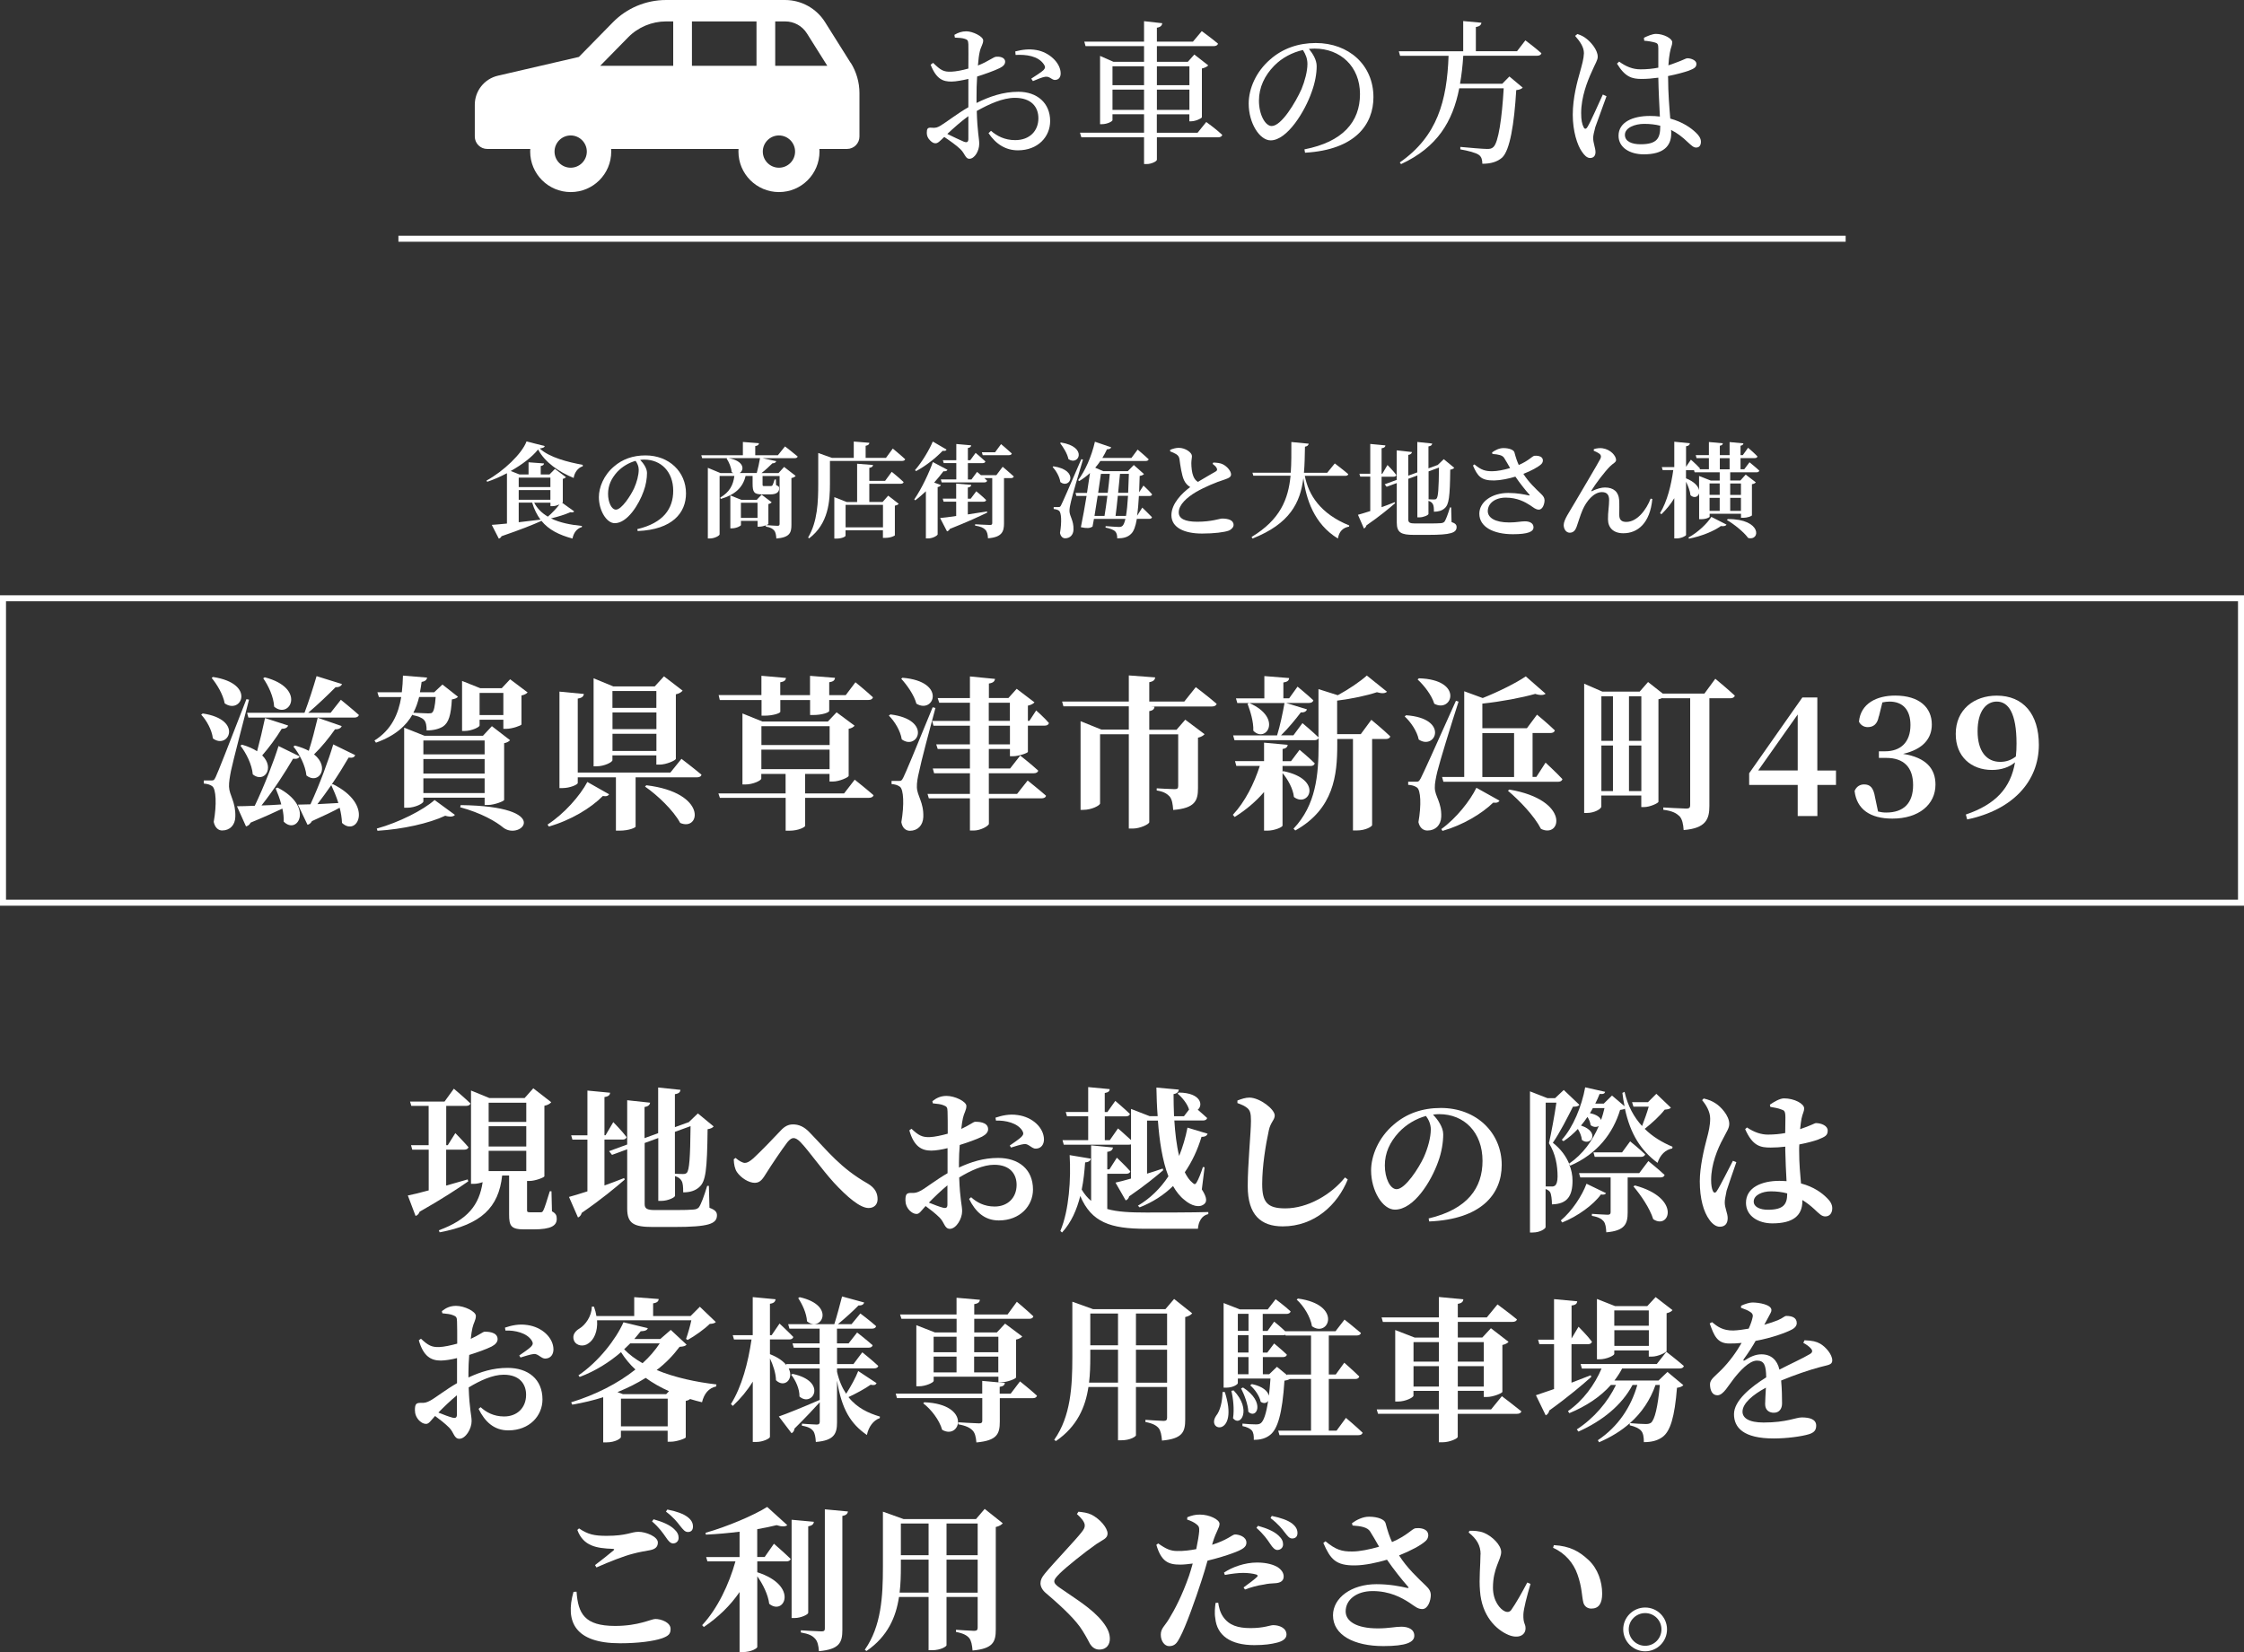 <?xml version="1.0" encoding="UTF-8"?><svg id="_レイヤー_2" xmlns="http://www.w3.org/2000/svg" viewBox="0 0 373.99 275.42"><rect x="0" y="0" width="373.99" height="275.42" fill="#333333" stroke="none"/><defs><style>.cls-1{fill:#fff;}.cls-2{fill:none;stroke:#fff;stroke-miterlimit:10;stroke-width:1px;}</style></defs><g id="design"><path class="cls-1" d="M78.06,196.93c-1.7,1.19-4.36,2.94-8.13,5.08-.08.31-.36.62-.67.7l-1.29-3.41c.72-.13,1.96-.44,3.48-.85v-6.79h-2.74l-.21-.75h2.94v-6.55h-2.89l-.21-.72h5.75l1.55-2.14s1.75,1.47,2.76,2.45c-.05.28-.34.41-.7.41h-3.33v6.55h.26l1.26-2.01s1.39,1.42,2.19,2.35c-.08.28-.34.41-.7.41h-3.02v5.99c1.16-.34,2.37-.67,3.59-1.03l.08.31ZM91.99,201.94c.67.36.8.7.8,1.26,0,1.14-.95,1.75-3.87,1.75h-1.57c-2.19,0-2.5-.59-2.5-2.48v-6.5h-1.16c-.57,5.32-3.48,8.18-10.42,9.47l-.13-.34c4.85-1.78,6.73-4.23,7.3-8.02-.44.15-.95.28-1.5.28h-.44v-15.56l3.07,1.26h5.86l1.45-1.63,2.99,2.32c-.18.23-.57.49-1.14.59v11.77c-.05.18-1.5.77-2.53.77h-.36v4.83c0,.31.05.39.49.39h1.78c.21,0,.31-.05.44-.31.23-.41.62-1.73,1.08-3.2h.28l.08,3.33ZM81.44,183.83v3.2h6.27v-3.2h-6.27ZM87.71,191.13v-3.38h-6.27v3.38h6.27ZM81.44,191.85v3.38h6.27v-3.38h-6.27Z"/><path class="cls-1" d="M100.74,197.63c1.08-.39,2.19-.8,3.28-1.24l.1.26c-1.55,1.34-3.87,3.28-7.17,5.55-.08.34-.31.65-.62.77l-1.5-3.43c.7-.18,1.78-.52,3.07-.93v-8.62h-2.5l-.21-.72h2.71v-7.46l3.79.36c-.05.36-.23.62-.95.72v6.37h.18l1.29-2.19s1.5,1.52,2.22,2.5c-.08.28-.34.41-.65.41h-3.04v7.64ZM118.23,201.35c.95.34,1.26.7,1.26,1.24,0,1.44-1.37,1.96-7.12,1.96h-3.56c-3.15,0-4.28-.54-4.28-3.07v-9.88l-2.53.93-.49-.62,3.02-1.11v-7.38l3.82.41c-.05.34-.28.62-.93.72v5.19l2.27-.83v-7.61l3.72.39c-.05.36-.23.62-.93.72v5.5l2.12-.77.26-.08h-.05l1.5-1.44,2.63,2.17c-.18.21-.49.39-1.01.46-.08,6.84-.31,8.72-1.39,9.65-.67.62-1.57.88-2.68.88,0-.88-.03-1.55-.28-1.94-.21-.36-.52-.59-1.08-.77v3.28c0,.28-1.21.85-2.27.85h-.52v-10.48l-2.27.83v10.17c0,.77.39,1.01,1.73,1.01h3.48c1.29,0,2.35-.03,2.89-.08.44-.03.72-.13.95-.39.34-.49.83-1.78,1.37-3.56h.28l.1,3.66ZM112.48,188.7v6.97c.39.03,1.01.05,1.34.05s.49-.05.65-.21c.41-.44.57-2.43.62-7.77l-2.61.95Z"/><path class="cls-1" d="M122.28,193.27l.31-.23c.59.52,1.21.83,1.55.83.39,0,.8-.23,1.42-.77,1.29-1.19,3.74-3.74,4.57-4.64.62-.67,1.24-1.01,2.04-1.01.93,0,1.86.36,2.79,1.37,2.99,3.07,5.08,5.88,9.65,8.49,1.29.75,1.65,1.68,1.65,2.61,0,.88-.57,1.47-1.5,1.47-1.42,0-3.59-1.86-5.78-4.23-2.17-2.4-4.1-5.21-5.57-6.76-.49-.49-.85-.67-1.16-.67s-.62.21-1.03.7c-.85,1.11-2.68,3.82-3.48,5.11-.57.9-.98,1.65-1.94,1.65-1.03,0-2.32-.83-2.99-1.81-.34-.52-.49-1.24-.52-2.09Z"/><path class="cls-1" d="M159.82,194.64c2.01-.93,4.08-1.6,6.53-1.6,3.41,0,5.81,1.88,5.81,5.26,0,2.71-2.14,5.16-5.7,5.16-2.37,0-3.9-1.44-4.95-3.59l.34-.28c.9.83,2.17,1.55,3.92,1.55,2.19,0,3.66-1.47,3.66-3.61,0-1.75-1.03-3.35-3.74-3.35-1.83,0-3.95.98-5.83,2.12.13,3.77.49,4.62.49,5.62,0,1.29-1.01,2.94-2.04,2.94-.9,0-.9-1.06-1.7-1.86-.67-.67-1.57-1.37-2.35-1.94-.72.77-1.01,1.32-1.5,1.32-.44,0-.8-.23-1.16-.57-.49-.52-.7-1.11-.7-1.73,0-1.01.21-1.21.98-1.21.62.05,1.03-.08,1.55-.36.77-.39,2.66-1.88,4.49-2.92v-4.18c-.9.23-1.99.41-2.71.41-1.6,0-2.89-.67-3.66-3.38l.36-.26c1.21,1.14,1.81,1.42,3.02,1.39.83-.03,1.96-.28,3.02-.57,0-1.57,0-3.02-.03-3.66,0-.77-.18-.88-.62-1.06-.46-.21-1.06-.26-1.83-.34l-.08-.36c.72-.57,1.42-.88,2.37-.88,1.37,0,3.3.93,3.3,1.68,0,.7-.39,1.16-.57,1.99-.1.44-.21,1.08-.28,1.83,1.37-.62,1.99-1.16,2.3-1.19.36,0,2.12-.03,2.17,1.19.03.52-.36.95-1.01,1.29-.88.44-2.4.98-3.72,1.39-.08,1.01-.13,2.04-.13,2.94v.8ZM157.91,197.6c-1.08.88-2.24,2.01-3.1,2.89.88.36,1.78.7,2.37.85.54.13.72-.05.72-.52v-3.23ZM165.91,186.33c1.06-.36,2.32-.65,3.69-.44,2.53.34,4.36,2.14,4.39,4.05,0,.8-.41,1.52-1.34,1.55-.65.05-1.21-.83-1.91-.77-.57.05-1.65.41-2.24.59l-.21-.34c.49-.34,1.63-1.11,1.94-1.44.34-.36.41-.59.15-1.03-.8-1.29-2.81-1.75-4.39-1.68l-.08-.49Z"/><path class="cls-1" d="M184.53,201.55c1.7.49,3.82.59,6.5.59,2.3,0,7.87,0,10.35-.08v.34c-1.11.23-1.65,1.29-1.73,2.45h-8.72c-5.83,0-9.03-1.06-10.89-5.47-.57,2.27-1.5,4.44-3.04,6.09l-.28-.26c1.47-3.46,1.78-8.72,1.55-12.64l3.53.59c-.08.36-.36.59-.95.62-.1,1.44-.26,3.02-.57,4.54.46.77.98,1.39,1.57,1.88v-9.26l3.64.36c-.05.36-.28.65-.95.72v2.92h.36l1.24-1.94s1.45,1.37,2.24,2.27c-.05.28-.34.41-.67.41h-3.17v5.86ZM181.36,190.07v-3.97h-3.53l-.21-.72h3.74v-4.15l3.59.34c-.03.34-.21.54-.83.65v3.17h.44l1.32-1.86s1.52,1.29,2.43,2.17c-.05.28-.31.41-.67.41h-3.51v3.97h.83l1.37-1.96s1.24,1.06,2.17,1.94v-5.19l3.12,1.21h1.32c-.13-1.6-.18-3.23-.21-4.77l3.74.34c-.03.34-.26.65-.88.75,0,1.16.03,2.4.08,3.69h1.65l.85-1.11c-.26-.95-1.16-2.04-1.91-2.66l.21-.18c3.79.05,4.05,2.17,3.15,2.86.49.44,1.11.95,1.57,1.39-.08.28-.34.41-.7.41h-4.77c.13,2.04.36,4.1.8,5.91.59-1.47,1.06-3.04,1.39-4.72l3.35,1.01c-.1.31-.41.54-1.01.52-.67,2.22-1.6,4.18-2.79,5.91.36.72.77,1.34,1.29,1.75.31.31.46.28.65,0,.34-.54.8-1.73,1.08-2.63l.28.05-.46,3.69c.67,1.03.95,1.88.49,2.35-.83.85-2.3.34-3.35-.57-.77-.59-1.39-1.39-1.94-2.35-1.55,1.52-3.41,2.71-5.57,3.56l-.28-.28c2.01-1.19,3.74-2.86,5.08-4.9-1.01-2.61-1.5-5.91-1.75-9.29h-1.81v8.85c.85-.26,1.73-.54,2.61-.85l.08.28c-1.24,1.06-3.04,2.55-5.68,4.36-.05.31-.28.57-.57.67l-1.7-2.97c.62-.13,1.52-.36,2.58-.67v-5.7c-.1.03-.23.05-.36.05h-10.84l-.21-.75h4.28Z"/><path class="cls-1" d="M206.23,183.88v-.41c.67-.26,1.34-.49,2.01-.49,1.75.03,4.21,1.94,4.21,2.99,0,.72-.7,1.14-.98,2.45-.54,2.48-1.11,6.01-1.11,8.98s.8,4.05,3.84,4.05c3.77,0,7.69-2.32,9.96-5.16l.46.34c-1.7,4.21-5.52,7.82-10.84,7.82-3.61,0-5.83-1.88-5.83-6.71,0-3.69.54-8.93.54-10.86,0-1.26-.13-1.73-.59-2.14-.44-.36-.83-.54-1.68-.85Z"/><path class="cls-1" d="M238.1,203.13c6.53-1.55,8.98-5.13,8.98-9.6,0-4.75-3.04-7.79-7.22-7.79-.34,0-.7.03-1.03.08.77.8,1.7,2.06,1.7,3.28,0,1.32-.26,3.02-.85,4.59-1.16,3.28-4.05,7.97-7.2,7.97-2.06,0-3.97-3.17-3.97-6.53,0-2.4,1.19-5.47,3.79-7.66,2.09-1.81,4.7-2.76,7.84-2.76,5.93,0,10.14,4.13,10.14,9.5,0,4.88-3.41,9.06-12.08,9.42l-.1-.49ZM237.66,186.04c-1.68.46-3.3,1.42-4.54,2.74-1.5,1.65-2.32,3.41-2.32,5.52s.88,3.95,1.96,3.95c1.45,0,3.72-3.56,4.54-5.34.67-1.5,1.16-3.28,1.16-4.64,0-.85-.36-1.63-.8-2.22Z"/><path class="cls-1" d="M278.45,184.68c-.18.21-.46.26-1.01.31-.77,1.01-2.14,2.27-3.33,3.2,1.32,1.32,2.94,2.27,4.64,2.99l-.05.28c-1.14.21-2.01,1.06-2.45,2.4-2.76-2.06-4.52-4.75-5.44-9.03-.15.1-.39.15-.8.21-1.16,3.82-3.72,7.3-8.31,9.29l-.21-.31c.41.95.59,1.91.59,2.81,0,2.53-.85,3.9-3.43,3.95,0-.72-.1-1.7-.31-2.04-.13-.21-.39-.39-.75-.52v6.37c0,.21-.85.88-2.14.88h-.46v-23.53l2.92,1.14h1.26l1.45-1.37,2.61,2.48c-.18.23-.49.31-1.08.31-.8,1.6-2.22,4.39-3.35,6.01,1.32,1.03,2.19,2.24,2.71,3.48,2.3-1.57,3.9-3.82,4.95-6.27-.36.21-.88.23-1.37-.15-.03-.44-.26-.95-.52-1.37-.34.52-.7.98-1.08,1.44,3.3,1.08,1.6,3.56.15,2.4-.05-.62-.34-1.29-.67-1.83-.72.77-1.52,1.47-2.4,2.04l-.28-.23c1.88-2.06,3.33-5.6,3.9-8.75l3.33.75c-.08.28-.28.41-.93.36-.21.54-.44,1.06-.72,1.6h1.42l1.37-1.34,2.09,1.78c-.15-.7-.26-1.44-.36-2.22l.36-.18c.54,2.37,1.57,4.23,2.92,5.7.39-1.01.83-2.24,1.11-3.23h-2.55l-.23-.75h2.66l1.39-1.39,2.43,2.32ZM258.61,197.81c.21,0,.36-.03.52-.13.28-.21.46-.7.46-1.55,0-1.81-.34-3.79-1.44-5.55.39-1.68.95-4.72,1.24-6.76h-1.78v13.98h1.01ZM267.66,198.92c-.13.23-.39.28-.85.21-1.24,1.73-3.9,3.66-6.45,4.67l-.23-.34c1.88-1.57,3.56-4.15,4.28-6.12l3.25,1.57ZM271.27,196.31v5.83c0,1.88-.46,3.04-3.56,3.3-.05-.83-.13-1.47-.46-1.86-.31-.36-.83-.7-1.94-.88v-.34s2.14.15,2.63.15c.39,0,.49-.15.49-.44v-5.78h-5.06l-.21-.72h10.04l1.52-2.01s1.7,1.37,2.71,2.32c-.08.28-.34.41-.7.41h-5.47ZM265.47,184.73c-.15.28-.31.57-.49.85,1.16.23,1.7.7,1.86,1.14.23-.65.41-1.32.57-1.99h-1.94ZM271.69,190.28s1.57,1.26,2.5,2.17c-.08.28-.36.41-.72.41h-7.69l-.21-.75h4.77l1.34-1.83ZM272.49,197.63c7.77,2.09,5.75,7.46,3.04,5.62-.57-1.83-2.06-4-3.3-5.47l.26-.15Z"/><path class="cls-1" d="M289.39,193.73c-.49,1.42-1.34,3.84-1.63,4.77-.21,1.03-.31,1.57-.31,1.96,0,.93.49,1.81.49,2.61,0,.93-.46,1.44-1.32,1.44-.62,0-1.24-.46-1.73-1.16-.95-1.29-1.6-3.48-1.6-6.42,0-2.37.72-5.44,1.14-6.99.34-1.26.59-2.3.59-3.46s-.67-2.27-1.34-3.07l.26-.28c.85.21,1.39.41,2.04.85.77.49,2.22,1.99,2.22,3.38,0,.72-.41,1.24-1.01,2.43-.95,1.73-2.01,4.33-2.01,6.92,0,.8.1,1.44.28,1.81.16.39.44.41.67.03.62-.93,1.99-3.74,2.68-5.03l.57.23ZM295.01,184.14c.67-.46,1.63-1.03,2.32-1.03,1.73,0,3.35.9,3.35,1.65,0,.62-.26.83-.44,1.75-.08.41-.15,1.01-.23,1.73,1.78-.59,2.45-1.01,2.61-1.01.93,0,1.99.44,1.99,1.24,0,.85-.44,1.03-1.63,1.52-.57.21-1.73.54-3.1.8-.03.34-.03.7-.03,1.03,0,2.19.18,4,.31,5.47,2.14.57,3.48,1.57,4.33,2.43.57.54.88,1.11.88,1.7,0,.85-.46,1.37-1.16,1.37-.59,0-.98-.41-1.83-1.21-.67-.62-1.32-1.11-1.99-1.52v.15c0,2.45-1.55,3.74-5.01,3.74-2.32,0-4.39-1.21-4.39-3.43,0-2.55,2.61-3.66,5.57-3.66.41,0,.8.03,1.19.05-.08-1.52-.18-3.43-.21-5.13v-.62c-.83.1-1.65.15-2.43.15-1.68,0-2.99-.21-4.26-3.07l.31-.28c1.26.85,2.43,1.19,3.48,1.19s2.04-.1,2.89-.26l.03-2.58c0-1.11-.21-1.19-.65-1.34-.57-.23-1.24-.34-1.86-.44l-.08-.39ZM297.85,198.95c-.85-.23-1.75-.34-2.71-.34-1.44,0-2.86.62-2.86,1.7,0,.95,1.14,1.37,2.35,1.37,2.61,0,3.23-.9,3.23-2.68v-.05Z"/><path class="cls-1" d="M78.07,229.64c2.01-.93,4.08-1.6,6.53-1.6,3.41,0,5.81,1.88,5.81,5.26,0,2.71-2.14,5.16-5.7,5.16-2.37,0-3.9-1.44-4.95-3.59l.34-.28c.9.83,2.17,1.55,3.92,1.55,2.19,0,3.66-1.47,3.66-3.61,0-1.75-1.03-3.35-3.74-3.35-1.83,0-3.95.98-5.83,2.12.13,3.77.49,4.62.49,5.62,0,1.29-1.01,2.94-2.04,2.94-.9,0-.9-1.06-1.7-1.86-.67-.67-1.57-1.37-2.35-1.94-.72.77-1.01,1.32-1.5,1.32-.44,0-.8-.23-1.16-.57-.49-.52-.7-1.11-.7-1.73,0-1.01.21-1.21.98-1.21.62.05,1.03-.08,1.55-.36.77-.39,2.66-1.88,4.49-2.92v-4.18c-.9.23-1.99.41-2.71.41-1.6,0-2.89-.67-3.66-3.38l.36-.26c1.21,1.14,1.81,1.42,3.02,1.39.83-.03,1.96-.28,3.02-.57,0-1.57,0-3.02-.03-3.66,0-.77-.18-.88-.62-1.06-.46-.21-1.06-.26-1.83-.34l-.08-.36c.72-.57,1.42-.88,2.37-.88,1.37,0,3.3.93,3.3,1.68,0,.7-.39,1.16-.57,1.99-.1.44-.21,1.08-.28,1.83,1.37-.62,1.99-1.16,2.3-1.19.36,0,2.12-.03,2.17,1.19.03.52-.36.95-1.01,1.29-.88.44-2.4.98-3.72,1.39-.08,1.01-.13,2.04-.13,2.94v.8ZM76.16,232.6c-1.08.88-2.24,2.01-3.1,2.89.88.36,1.78.7,2.37.85.54.13.72-.05.72-.52v-3.23ZM84.16,221.33c1.06-.36,2.32-.65,3.69-.44,2.53.34,4.36,2.14,4.39,4.05,0,.8-.41,1.52-1.34,1.55-.65.05-1.21-.83-1.91-.77-.57.05-1.65.41-2.24.59l-.21-.34c.49-.34,1.63-1.11,1.94-1.44.34-.36.41-.59.15-1.03-.8-1.29-2.81-1.75-4.39-1.68l-.08-.49Z"/><path class="cls-1" d="M114.45,224.14c-.23.26-.49.34-1.19.39-1.06,1.42-2.32,2.74-3.82,3.87,3.04,1.26,6.58,2.01,9.96,2.4l-.05.34c-1.24.26-2.01,1.21-2.35,2.63-.67-.15-1.32-.34-1.99-.54-.15.13-.39.26-.72.31v6.09c-.03.18-1.52.72-2.5.72h-.52v-1.83h-7.79v1.06c0,.21-.9.88-2.43.88h-.52v-7.53c-1.63.52-3.35.93-5.16,1.24l-.18-.39c4.03-1.24,7.77-3.12,10.71-5.47-.93-.85-1.73-1.83-2.4-2.89-1.91,1.65-4.26,3.15-6.89,4.13l-.21-.26c3.41-2.32,6.27-6.06,7.51-8.85l4.05.98c-.08.31-.41.49-1.19.52-.34.41-.67.85-1.06,1.29h4.33l1.75-1.52,2.63,2.45ZM99.51,220.12c.13,1.88-.54,3.23-1.42,3.82-.8.62-2.04.46-2.43-.46-.34-.88.18-1.57.93-2.01.95-.57,2.04-2.04,2.04-3.64h.36c.21.57.34,1.08.41,1.57h6.3v-3.15l4.08.31c-.03.36-.23.62-.93.72v2.12h6.24l1.55-1.55,2.66,2.55c-.21.21-.49.28-1.01.31-.9.88-2.48,2.01-3.69,2.68l-.26-.18c.31-.85.67-2.12.88-3.1h-15.71ZM111.51,231.93c-1.42-.62-2.71-1.37-3.9-2.22-1.44.9-2.99,1.68-4.7,2.37l.9.34h7.22l.46-.49ZM111.28,237.79v-4.62h-7.79v4.62h7.79ZM105.03,223.96c-.34.34-.67.65-1.01.98.85.88,1.88,1.65,3.07,2.32,1.14-1.03,2.09-2.14,2.86-3.3h-4.93Z"/><path class="cls-1" d="M146.08,230.62c-.15.26-.39.36-.98.23-.95.67-2.37,1.44-3.69,2.06,1.42,1.81,3.33,2.68,5.24,3.25l-.03.26c-1.06.36-1.86,1.44-2.14,2.81-2.68-1.86-4.18-4.21-4.98-9.06v6.94c0,1.86-.44,3.04-3.53,3.28-.05-.8-.15-1.44-.44-1.83-.31-.39-.77-.7-1.88-.88v-.34s2.01.15,2.48.15c.39,0,.49-.18.49-.49v-3.23c-.93,1.03-2.3,2.5-4.21,4.39-.03.36-.23.65-.49.77l-2.12-2.79c1.21-.41,4.03-1.55,6.81-2.76v-5.24h-5.16c.9,1.81-.75,3.3-2.12,1.96-.03-1.19-.49-2.55-1.01-3.64v13.08c0,.28-1.19.85-2.27.85h-.59v-10.06c-.9,1.47-2.01,2.81-3.33,4.05l-.31-.31c1.83-2.94,2.86-6.89,3.43-10.76h-2.92l-.21-.72h3.33v-6.35l3.82.36c-.08.39-.26.65-.95.75v5.24h.28l1.32-1.94s1.44,1.34,2.3,2.24c-.08.28-.34.41-.67.41h-3.23v2.45c1.37.54,2.24,1.19,2.76,1.86l-.05-.21h5.57v-2.73h-4.31l-.21-.72h4.52v-2.45h-5.03l-.21-.75h7.69c.44-1.37.95-3.3,1.29-4.62l3.69,1.01c-.1.31-.36.52-.95.49-.85.88-2.24,2.14-3.43,3.12h2.27l1.47-1.78s1.63,1.21,2.63,2.12c-.08.28-.34.41-.7.41h-5.83v2.45h1.94l1.42-1.81s1.6,1.24,2.58,2.12c-.05.28-.31.41-.67.41h-5.26v2.73h2.74l1.47-1.96s1.68,1.34,2.66,2.27c-.05.28-.34.41-.7.41h-6.17v.57c.34,1.5.88,2.71,1.52,3.66.77-1.19,1.65-2.81,2.01-3.79l3.04,2.01ZM132.1,229.04c5.91,1.26,3.3,5.68,1.14,3.77.03-1.26-.65-2.73-1.39-3.64l.26-.13ZM133.26,216.25c6.19,1.39,3.56,5.96,1.24,4.03-.08-1.37-.8-2.86-1.47-3.87l.23-.15Z"/><path class="cls-1" d="M170.02,230.31s1.75,1.39,2.81,2.37c-.08.28-.34.41-.7.41h-5.5v3.9c0,2.06-.46,3.17-3.9,3.48-.08-.9-.23-1.6-.65-2.01-.44-.44-1.03-.77-2.37-1.01v-.34s2.92.18,3.46.18c.41,0,.54-.13.54-.44v-3.77h-14.22l-.21-.75h14.42v-2.12l3.79.34c-.08.39-.31.57-.88.65v1.14h1.83l1.55-2.04ZM150,219.14h9.42v-2.79l3.9.34c-.05.36-.26.62-.95.72v1.73h5.55l1.55-2.12s1.73,1.44,2.76,2.43c-.08.28-.34.41-.7.41h-9.16v2.27h3.77l1.37-1.47,2.86,2.14c-.15.21-.52.41-1.03.52v6.32c-.03.21-1.47.8-2.45.8h-.49v-.93h-10.79v.7c0,.26-1.29.9-2.48.9h-.41v-10.19l3.1,1.21h3.61v-2.27h-9.19l-.23-.72ZM154.05,233.77c7.97.34,5.99,6.37,2.97,4.59-.46-1.63-1.83-3.41-3.15-4.41l.18-.18ZM155.6,222.85v2.58h3.82v-2.58h-3.82ZM155.6,228.79h3.82v-2.63h-3.82v2.63ZM162.36,222.85v2.58h4.03v-2.58h-4.03ZM166.38,228.79v-2.63h-4.03v2.63h4.03Z"/><path class="cls-1" d="M198.69,218.95c-.18.23-.57.49-1.16.62v17.08c0,2.06-.44,3.2-3.87,3.51-.08-.93-.21-1.65-.57-2.09-.39-.44-.95-.77-2.19-1.01v-.36s2.53.18,3.04.18c.44,0,.57-.18.57-.54v-5.11h-5.19v8.05c0,.18-.9.83-2.45.83h-.54v-8.88h-4.93c-.49,3.3-1.86,6.58-5.42,9.01l-.28-.21c2.76-3.92,3.02-8.9,3.02-13.78v-9.24l3.46,1.24h12.05l1.45-1.7,3.02,2.4ZM186.33,230.51v-5.5h-4.62v1.21c0,1.37-.03,2.84-.21,4.28h4.83ZM181.71,218.98v5.29h4.62v-5.29h-4.62ZM189.32,218.98v5.29h5.19v-5.29h-5.19ZM194.51,230.51v-5.5h-5.19v5.5h5.19Z"/><path class="cls-1" d="M204.13,232.06c2.43,7.53-3.23,6.63-1.44,3.95.65-.8,1.03-2.27,1.06-3.95h.39ZM224.31,236.37s1.75,1.47,2.79,2.48c-.08.28-.34.41-.7.41h-13.16l-.21-.75h5.47v-8.62h-3.53c-.21.13-.52.23-.9.28-.36,5.52-1.14,8.05-2.37,9.03-.72.59-1.65.85-2.74.83.03-.65-.05-1.24-.34-1.57-.28-.31-.8-.57-1.55-.72v-.41c.67.08,1.78.13,2.24.13.41,0,.62-.05.85-.23.46-.39.88-1.57,1.19-3.69-.23.36-.72.52-1.24.15-.18-.95-1.01-2.12-1.75-2.74l.28-.21c1.86.39,2.66,1.21,2.84,1.94.1-.83.18-1.78.26-2.86h-5.44v.77c0,.18-.75.75-1.96.75h-.41v-14.11l2.71,1.06h4.64l1.32-1.7s1.57,1.16,2.5,2.04c-.08.28-.34.41-.7.41h-3.95v2.84h.8l1.11-1.55s1.06.85,1.83,1.6h8.39l1.5-1.94s1.7,1.34,2.74,2.24c-.08.28-.36.41-.72.41h-4.64v6.5h1.16l1.42-1.96s1.57,1.37,2.5,2.3c-.08.28-.31.41-.67.41h-4.41v8.62h1.29l1.57-2.14ZM205.6,231.8c3.07,3.2,1.14,6.19-.1,4.64.23-1.47.03-3.33-.28-4.57l.39-.08ZM206.3,219.03v2.84h1.78v-2.84h-1.78ZM206.3,222.59v2.89h1.78v-2.89h-1.78ZM206.3,229.1h1.78v-2.86h-1.78v2.86ZM207.17,231.31c3.84,2.48,2.22,5.37.88,4.05-.05-1.24-.67-2.86-1.21-3.9l.34-.15ZM218.5,229.15v-6.5h-4.23l-.05-.13c-.1.05-.26.08-.41.08h-3.35v2.89h.75l1.14-1.52s1.32,1.08,2.12,1.86c-.05.28-.31.41-.67.41h-3.33v2.86h1.06l1.29-1.24,1.75,1.44-.05-.15h4ZM216.31,216.48c7.51,1.01,5.13,6.61,2.35,4.62-.26-1.57-1.37-3.38-2.55-4.44l.21-.18Z"/><path class="cls-1" d="M250.31,232.76s1.99,1.5,3.25,2.53c-.08.28-.36.41-.75.41h-9.86v3.84c0,.28-1.34.9-2.53.9h-.62v-4.75h-10.14l-.21-.72h10.35v-3.1h-4.23v.8c0,.31-1.34.98-2.58.98h-.46v-11.92l3.25,1.26h4.03v-2.61h-9.34l-.21-.75h9.55v-3.41l4.08.39c-.05.36-.23.65-.93.75v2.27h4.83l1.78-2.17s2.01,1.47,3.25,2.5c-.08.28-.36.41-.75.41h-9.11v2.61h4.08l1.44-1.55,2.94,2.27c-.18.21-.52.41-1.03.52v7.82c-.03.21-1.52.85-2.58.85h-.52v-1.03h-4.33v3.1h5.55l1.81-2.22ZM235.58,223.75v3.25h4.23v-3.25h-4.23ZM239.81,231.16v-3.41h-4.23v3.41h4.23ZM242.96,223.75v3.25h4.33v-3.25h-4.33ZM247.29,231.16v-3.41h-4.33v3.41h4.33Z"/><path class="cls-1" d="M265.22,229.53c-1.44,1.29-3.77,3.28-7.02,5.62-.05.36-.28.67-.59.8l-1.63-3.35c.65-.21,1.7-.57,3.02-1.03v-7.48h-2.45l-.21-.75h2.66v-6.76l3.87.36c-.05.36-.23.62-.95.7v5.5l1.16-1.96s1.5,1.5,2.24,2.5c-.08.28-.31.41-.67.41h-2.74v6.42c1.03-.39,2.12-.83,3.2-1.24l.1.26ZM277.92,228.73l2.63,2.19c-.21.23-.52.36-1.06.44-.39,4.88-1.11,7.28-2.45,8.23-.83.59-1.81.83-3.07.83,0-.8-.1-1.5-.44-1.88-.34-.41-1.01-.72-1.91-.93v-.34c-1.39,1.24-3.1,2.3-5.11,3.17l-.21-.34c3.38-2.27,5.52-5.5,6.58-9.21h-.8c-1.78,3.35-4.98,5.96-9.01,7.77l-.28-.36c2.89-1.88,5.16-4.57,6.53-7.41h-.85c-1.73,1.96-4.1,3.53-6.92,4.7l-.23-.34c2.55-1.78,4.46-4.41,5.6-7.1h-3.28l-.21-.75h12.69l1.6-2.04s1.81,1.39,2.92,2.37c-.08.28-.34.41-.72.41h-9.57c-.36.7-.8,1.37-1.29,2.01h7.35l1.5-1.44ZM269.04,225.71c0,.26-1.26.9-2.48.9h-.41v-10.06l3.02,1.19h5.37l1.39-1.5,2.81,2.17c-.16.21-.49.41-.98.52v6.3c-.03.23-1.42.93-2.45.93h-.52v-1.03h-5.75v.59ZM269.04,218.46v2.55h5.75v-2.55h-5.75ZM274.8,224.37v-2.61h-5.75v2.61h5.75ZM275.91,230.9c-.88,2.48-2.27,4.59-4.26,6.35.83.08,2.12.15,2.63.15.41,0,.62-.05.88-.21.62-.52,1.14-2.61,1.47-6.3h-.72Z"/><path class="cls-1" d="M300.78,223.44c1.29.05,1.94.21,2.58.57.9.52,2.01,1.78,2.01,2.79,0,.77-.75.75-2.04,1.11-1.75.46-4.33,1.34-6.48,2.24.13,1.42.15,2.89.15,3.82,0,.88-.46,1.55-1.37,1.55-.75,0-1.45-.41-1.45-1.44,0-.67.08-1.65.13-2.74-2.17,1.16-3.9,2.61-3.9,4,0,1.03,1.01,1.81,3.51,1.81,3.84,0,5.37-.85,6.37-.85,1.26,0,2.4.28,2.4,1.37,0,.72-.31,1.16-1.24,1.44-1.19.36-3.64.7-5.83.7-5.06,0-6.63-1.81-6.63-4.05s2.74-4.49,5.37-6.14c-.03-2.04-.34-2.79-1.55-2.79-1.32,0-2.92,1.83-3.82,2.97-.93,1.16-1.73,2.74-2.71,2.81-.88.03-1.26-.75-1.29-1.78-.03-.88.85-1.39,1.86-2.43,1.39-1.39,2.55-3.02,3.41-4.52-.67.08-1.37.1-2.04.1-2.04,0-2.55-1.32-3.28-3.35l.39-.21c.88.72,1.78,1.42,3.56,1.39.77-.03,1.65-.15,2.55-.31.34-.75.54-1.37.62-1.75.13-.41.1-.75-.36-1.03-.36-.26-.88-.46-1.55-.7l.03-.34c.59-.28,1.39-.54,1.88-.54,1.11,0,3.17.36,3.17,1.26,0,.36-.21.57-.44,1.06l-.75,1.39c.9-.26,1.7-.52,2.24-.75.88-.36,1.11-.72,1.44-.72.93,0,1.73.28,1.73,1.19,0,.39-.23.8-.93,1.14-.85.44-3.15,1.32-5.93,1.83-.46.83-1.11,1.86-1.99,3.07-.1.18-.03.31.18.18.9-.59,1.78-1.01,2.79-1.01,1.6,0,2.63.95,2.99,2.55,1.78-.93,3.9-1.88,5.06-2.58.46-.26.52-.57.18-.95-.26-.31-.8-.7-1.26-.93l.21-.44Z"/><path class="cls-1" d="M96.09,265.36c.26,3.64,1.32,5.7,6.43,5.7,3.95,0,5.99-1.16,6.71-1.16.95,0,2.53.57,2.53,1.65,0,.83-.31,1.16-1.42,1.57-1.42.49-4,.83-6.99.83-7.53,0-9.19-3.59-7.77-8.57l.52-.03ZM99.16,260.92c1.01-.75,2.32-1.81,3.07-2.43.21-.18.18-.26-.13-.28-2.66-.1-4.88-.44-5.88-3.15l.28-.26c1.5,1.01,2.53,1.24,4.59,1.24,3.41,0,4.08-.67,5.32-.67s3.23.8,3.23,1.78c0,.72-.41,1.11-1.34,1.29-.83.15-1.81.31-2.76.57-1.55.39-3.84,1.29-6.14,2.3l-.23-.39ZM108.92,253.28c1.45.41,2.66.9,3.43,1.63.57.52.75.98.75,1.47,0,.54-.39.93-.95.93-.41-.03-.75-.39-1.16-1.01-.49-.7-1.11-1.63-2.32-2.66l.26-.36ZM111.24,251.66c1.47.28,2.63.7,3.35,1.24.67.52.9,1.01.9,1.6s-.31.9-.83.9-.8-.39-1.32-1.03c-.46-.59-1.01-1.34-2.35-2.37l.23-.34Z"/><path class="cls-1" d="M128.99,257.36s1.75,1.52,2.79,2.53c-.08.28-.36.41-.72.41h-4.85v1.81c6.99,2.24,4.49,7.33,1.99,5.26-.18-1.52-1.06-3.28-1.99-4.59v11.79c0,.21-.98.85-2.43.85h-.52v-10.01c-1.55,2.27-3.59,4.23-5.96,5.83l-.28-.31c2.58-2.76,4.49-6.84,5.55-10.63h-4.67l-.21-.72h5.57v-4.23c-1.86.23-3.79.41-5.62.49l-.05-.31c3.59-1.01,8.08-2.92,10.27-4.31l3.35,3.04c-.31.26-.93.28-1.78,0-.93.23-2.01.46-3.23.67v4.64h1.24l1.55-2.22ZM134.69,268.89c0,.26-1.21.85-2.24.85h-.52v-16.38l3.72.34c-.05.36-.28.65-.95.75v14.45ZM141.32,251.97c-.05.39-.31.65-.93.75v18.99c0,2.09-.46,3.25-3.9,3.56-.08-.95-.23-1.65-.65-2.09-.44-.49-1.03-.8-2.37-1.03v-.36s2.84.18,3.43.18c.44,0,.57-.13.57-.46v-19.89l3.84.36Z"/><path class="cls-1" d="M167.12,253.95c-.18.23-.57.49-1.16.62v17.08c0,2.06-.44,3.2-3.87,3.51-.08-.93-.21-1.65-.57-2.09-.39-.44-.95-.77-2.19-1.01v-.36s2.53.18,3.04.18c.44,0,.57-.18.57-.54v-5.11h-5.19v8.05c0,.18-.9.83-2.45.83h-.54v-8.88h-4.93c-.49,3.3-1.86,6.58-5.42,9.01l-.28-.21c2.76-3.92,3.02-8.9,3.02-13.78v-9.24l3.46,1.24h12.05l1.45-1.7,3.02,2.4ZM154.76,265.51v-5.5h-4.62v1.21c0,1.37-.03,2.84-.21,4.28h4.83ZM150.14,253.98v5.29h4.62v-5.29h-4.62ZM157.75,253.98v5.29h5.19v-5.29h-5.19ZM162.94,265.51v-5.5h-5.19v5.5h5.19Z"/><path class="cls-1" d="M179.48,252.41l.26-.39c.8.08,1.52.18,2.17.49,1.47.75,2.68,2.24,2.68,3.15,0,.83-.8,1.03-1.91,1.78-1.88,1.32-4.95,3.77-6.04,4.85-.67.67-.93,1.01-.93,1.34,0,.36.39.72.93,1.08,2.48,1.75,5.37,3.43,7.12,5.65.9,1.14,1.21,1.99,1.21,2.86,0,.83-.44,1.78-1.78,1.78-.7,0-1.21-.44-1.52-.93-.31-.57-.59-1.16-1.29-2.27-1.01-1.63-3.02-3.61-6.04-6.19-.65-.52-.93-1.16-.93-1.65,0-.54.21-1.01.75-1.65,1.37-1.68,5.08-5.55,6.09-6.86.39-.49.54-.77.54-1.14,0-.57-.57-1.24-1.32-1.91Z"/><path class="cls-1" d="M202,257.54c1.11-.36,1.99-.75,2.68-1.14.52-.28.9-.59,1.14-.59.65,0,1.91.36,1.91,1.37,0,.72-.57,1.14-2.45,1.81-.75.28-2.4.8-4.03,1.19-.31,1.08-.65,2.3-1.03,3.41-.95,2.94-2.58,7.56-3.59,9.42-.46.88-.83,1.42-1.78,1.42-.77,0-1.39-.85-1.39-1.91s.65-1.42,1.37-2.63c.95-1.55,2.19-3.9,3.33-7.17.21-.59.41-1.32.62-2.06-.72.1-1.5.18-2.09.18-1.96,0-3.15-.49-3.97-3.3l.31-.23c1.34.95,2.09,1.26,3.17,1.26,1.08.03,2.22-.13,3.17-.31.26-1.24.44-2.35.49-2.99.03-.65-.05-.85-.49-1.19-.39-.31-.9-.54-1.52-.75l.03-.39c.7-.28,1.37-.46,2.12-.44,1.57,0,3.23.83,3.25,1.52,0,.7-.54,1.19-1.14,3.15l-.1.39ZM203.03,267.19c.1.65.28,1.57.8,2.32,1.01,1.47,2.5,1.91,4.59,1.91,2.27,0,3.25-.49,3.77-.49,1.01,0,2.22.46,2.22,1.57,0,.67-.65,1.14-1.68,1.37-.83.21-1.96.39-3.69.39-3.95,0-6.22-1.6-6.5-4.49-.15-.83-.05-1.83.05-2.55l.44-.03ZM207.26,264.64c.75-.52,2.01-1.5,2.27-1.78.13-.15.08-.28-.13-.36-.54-.18-1.47-.28-2.22-.28-.8,0-1.88.13-3.04.34l-.15-.39c1.34-.9,3.43-1.68,5.52-1.68,1.7,0,2.79.41,3.35.72.77.49,1.08,1.06,1.08,1.6,0,.72-.49,1.11-1.6,1.14-.46.03-1.03.05-1.7.21-1.14.15-2.24.49-3.15.83l-.23-.34ZM209.66,254.37c1.45.41,2.66.9,3.43,1.63.57.52.75.98.75,1.47,0,.54-.41.93-.98.93-.41-.03-.75-.39-1.16-1.01-.46-.7-1.11-1.63-2.3-2.68l.26-.34ZM211.96,252.72c1.5.31,2.66.72,3.38,1.26.65.52.9,1.01.9,1.6s-.34.9-.88.9c-.49,0-.77-.41-1.26-1.03-.46-.59-1.01-1.34-2.35-2.37l.21-.36Z"/><path class="cls-1" d="M225.32,253.93c.8-.57,1.81-1.08,2.84-1.08,1.47,0,2.61.46,2.76,1.08.36,1.37.67,2.27,1.08,3.15,2.5-1.08,3.3-2.17,3.87-2.3.65-.08,1.47,0,1.91.46.39.44.34,1.16-.15,1.63-.75.72-2.55,1.68-4.46,2.43,1.32,2.09,3.1,3.74,4.44,5.03.62.59.83.98.85,1.57,0,.9-.46,2.35-1.42,2.35-.77,0-1.29-.49-2.14-1.06-1.32-.85-3.28-1.94-6.14-1.94-2.68,0-4.49,1.44-4.49,3.38,0,1.63,1.75,2.84,5.37,2.84,1.81,0,2.89-.28,3.9-.28,1.14,0,2.17.41,2.17,1.5s-1.34,1.73-5.16,1.73c-4.88,0-8.39-1.83-8.39-5.13,0-2.92,3.07-5.19,7.25-5.19,2.24,0,4.08.39,5.08.62.31.05.36,0,.13-.26-.95-1.06-2.32-2.79-3.46-4.44-1.63.49-3.66.93-5.29.95-3.3.05-4.15-1.08-5.32-3.74l.36-.28c1.68,1.39,2.71,1.73,4.49,1.7,1.16,0,2.89-.34,4.44-.8-.54-.93-1.08-1.91-1.5-2.55-.44-.67-1.45-.88-2.92-.98l-.1-.39Z"/><path class="cls-1" d="M246.76,259.14c0-1.5-.62-2.55-1.99-3.66l.13-.28c.67-.03,1.68.03,2.43.34,1.32.54,2.86,2.01,2.86,3.2,0,1.26-1.37,2.68-1.37,5.93,0,2.24,1.19,3.61,2.01,3.97.39.15.75.13,1.03-.23.85-1.21,1.78-2.89,2.68-4.59l.54.23c-.59,1.99-1.16,4.18-1.19,5.08-.05,1.57.36,1.52.36,2.32,0,1.19-1.21,1.78-2.84,1.11-2.09-.88-4.46-3.2-4.75-7.35-.18-2.04.08-4.31.08-6.06ZM258.84,258.03l.13-.44c2.71.15,4.26,1.06,5.78,2.48,1.55,1.44,2.27,3.61,2.27,5.6,0,1.63-.54,2.5-1.81,2.5-.54,0-1.11-.28-1.32-.98-.28-1.11-.21-2.53-.98-4.7-.65-1.88-2.04-3.56-4.08-4.46Z"/><path class="cls-1" d="M270.53,271.63c0-2.01,1.65-3.64,3.66-3.64s3.64,1.63,3.64,3.64-1.63,3.66-3.64,3.66-3.66-1.65-3.66-3.66ZM271.45,271.63c0,1.5,1.21,2.74,2.74,2.74s2.71-1.24,2.71-2.74-1.21-2.71-2.71-2.71-2.74,1.21-2.74,2.71Z"/><line class="cls-2" x1="66.4" y1="39.8" x2="307.6" y2="39.8"/><path class="cls-1" d="M162.76,17.16c2.14-1.06,4.41-1.86,6.97-1.86,3.1,0,5.29,1.86,5.29,4.88,0,2.63-2.04,4.88-5.37,4.88-1.99,0-3.64-.98-4.9-2.86l.41-.39c.98.85,2.27,1.55,4.03,1.55,2.45,0,3.87-1.57,3.87-3.64,0-1.88-1.16-3.41-3.92-3.41-2.04,0-4.33,1.06-6.35,2.19.1,3.59.41,4.52.41,5.47,0,1.19-.77,2.5-1.65,2.5-.67,0-.7-.85-1.52-1.63-.59-.57-1.73-1.39-2.66-2.01-.75.72-1.06,1.06-1.47,1.06-.34,0-.62-.21-.9-.49-.39-.39-.54-.8-.54-1.26,0-.7.15-.9.77-.85.7.08,1.03-.05,1.52-.34.88-.52,2.86-2.06,4.64-3.07v-4.72c-.93.21-2.06.44-2.81.44-1.37,0-2.5-.34-3.48-2.81l.41-.31c1.29,1.24,1.73,1.52,3.04,1.47.77-.03,1.81-.23,2.84-.52,0-1.81.03-3.43,0-4.05-.03-.65-.15-.75-.57-.9-.44-.15-.98-.18-1.68-.21l-.08-.46c.59-.36,1.24-.59,1.99-.59,1.06,0,2.81.85,2.81,1.52,0,.62-.39,1.03-.57,1.86-.13.52-.23,1.34-.31,2.32,1.81-.7,2.61-1.47,3.1-1.47.41-.03,1.42.05,1.44.83,0,.44-.31.77-.88,1.06-.93.46-2.55,1.03-3.79,1.42-.08,1.14-.1,2.3-.1,3.41v1.01ZM161.39,19.36c-1.19.85-2.48,2.01-3.51,2.97.93.46,2.04.98,2.76,1.29.57.21.75.03.75-.49v-3.77ZM169.21,8.57c1.21-.31,2.32-.44,3.51-.23,2.14.36,4,2.12,4.05,3.82.03.59-.23,1.11-.85,1.16-.59.1-.93-.65-1.73-.52-.46.05-1.5.49-2.04.72l-.28-.41c.52-.34,1.7-1.08,2.04-1.42.31-.34.34-.57.05-.98-.95-1.39-2.94-1.65-4.7-1.55l-.05-.59Z"/><path class="cls-1" d="M201.04,20.34s1.68,1.21,2.66,2.14c-.05.28-.34.41-.67.41h-10.22v3.74c0,.26-.9.72-1.7.72h-.44v-4.46h-10.45l-.23-.77h10.68v-3.07h-5.26v.98c0,.21-.88.67-1.73.67h-.34v-11.38l2.22.98h5.11v-2.61h-9.75l-.21-.75h9.96v-3.41l3.04.34c-.05.36-.26.65-.9.75v2.32h6.01l1.47-1.75s1.65,1.19,2.71,2.09c-.08.28-.36.41-.72.41h-9.47v2.61h5.16l1.08-1.21,2.32,1.81c-.18.21-.57.41-1.06.52v8.13c-.03.18-1.06.67-1.78.67h-.31v-1.16h-5.42v3.07h6.79l1.44-1.78ZM185.41,11.05v3.15h5.26v-3.15h-5.26ZM190.67,18.32v-3.38h-5.26v3.38h5.26ZM192.81,11.05v3.15h5.42v-3.15h-5.42ZM198.23,18.32v-3.38h-5.42v3.38h5.42Z"/><path class="cls-1" d="M217.4,24.9c6.37-1.24,9.26-4.57,9.26-9.21s-3.3-7.59-7.56-7.59c-.31,0-.62.03-.95.05.67.83,1.29,1.83,1.29,2.89,0,1.26-.28,2.79-.83,4.28-1.08,3.15-4.05,8.08-6.84,8.08-1.83,0-3.66-2.86-3.66-6.12,0-2.53,1.24-5.34,3.56-7.35,2.09-1.86,4.75-2.76,7.61-2.76,5.5,0,9.62,3.66,9.62,9.03,0,4.44-2.92,8.77-11.4,9.26l-.1-.57ZM217.14,8.34c-1.75.39-3.48,1.29-4.77,2.61-1.6,1.63-2.55,3.61-2.55,5.83,0,2.35,1.06,4.23,2.12,4.23,1.63,0,3.97-3.92,4.98-6.17.54-1.32.98-2.94.98-4.18,0-.9-.31-1.63-.75-2.32Z"/><path class="cls-1" d="M254.24,6.74s1.68,1.26,2.66,2.14c-.08.28-.36.41-.7.41h-12.33c-.1,1.65-.28,3.2-.54,4.67h7.04l1.19-1.21,2.22,1.86c-.21.21-.52.36-1.08.41-.34,5.7-1.06,10.04-2.35,11.25-.8.7-1.86,1.03-3.3,1.03,0-.62-.13-1.16-.57-1.47-.46-.36-1.86-.72-3.1-.93v-.41c1.39.13,3.79.34,4.44.34.54,0,.77-.05,1.06-.31.85-.72,1.44-4.83,1.73-9.8h-7.41c-1.08,5.52-3.64,9.83-9.7,12.64l-.21-.28c6.27-4.36,7.87-10.3,8.13-17.78h-8.08l-.21-.75h10.73V3.51l3.04.28c-.05.36-.31.62-.93.72v4.03h6.86l1.39-1.81Z"/><path class="cls-1" d="M267.74,16.05c-.49,1.37-1.52,4.21-1.86,5.13-.23.88-.36,1.42-.36,1.83,0,.83.39,1.65.39,2.35,0,.59-.31.98-.9.98-.52,0-.95-.44-1.37-1.06-.77-1.08-1.52-3.43-1.52-6.14,0-2.86.77-5.6,1.21-7.15.34-1.24.62-2.19.65-3.12,0-1.01-.62-1.91-1.47-2.89l.39-.31c.65.23,1.01.39,1.52.8.59.44,1.86,1.78,1.86,2.99,0,.59-.39,1.08-1.01,2.53-.7,1.52-1.75,4.18-1.75,6.84,0,1.19.15,1.88.41,2.37.15.34.39.36.62,0,.57-.88,1.96-4.13,2.58-5.44l.62.28ZM278.01,12.93c0,2.58.21,4.98.36,6.84,2.09.57,3.48,1.57,4.28,2.35.54.49.83,1.01.83,1.5,0,.62-.28.98-.8.98-.44,0-.77-.34-1.37-.88-.88-.85-1.78-1.55-2.81-2.06.03.21.03.41.03.59,0,2.12-1.32,3.48-4.57,3.48-2.3,0-4.21-1.11-4.21-3.1,0-2.27,2.37-3.3,5.21-3.3.59,0,1.16.03,1.68.1-.08-1.81-.23-4.39-.26-6.48-.93.13-1.88.21-2.79.21-1.6,0-2.74-.31-4.1-2.55l.36-.34c1.11.8,2.22,1.29,3.56,1.29,1.08,0,2.06-.1,2.97-.28v-3.2c0-.72-.13-.85-.52-.98-.52-.15-1.16-.26-1.83-.31l-.05-.49c.57-.28,1.39-.65,2.01-.65,1.29,0,2.71.77,2.71,1.39,0,.57-.23.75-.41,1.81-.1.52-.18,1.24-.23,2.04.46-.15.85-.28,1.16-.41,1.32-.46,1.75-.77,1.99-.77.62,0,1.52.34,1.52.93s-.39.8-1.32,1.16c-.67.23-1.94.59-3.41.88v.26ZM276.69,20.96c-.8-.21-1.7-.31-2.68-.31-1.55,0-3.2.65-3.2,1.83,0,1.11,1.16,1.57,2.61,1.57,2.76,0,3.28-1.01,3.28-2.99v-.1Z"/><path class="cls-1" d="M141.76,10.46l-4.26-6.78c-1.44-2.29-3.96-3.68-6.66-3.68h-19.83c-3.34,0-6.54,1.34-8.87,3.72l-5.66,5.77-13.5,3.13c-2.25.52-3.85,2.53-3.85,4.84v5.3c0,1.14.93,2.07,2.07,2.07h7.18c-.01.14-.02.28-.02.43,0,3.73,3.02,6.76,6.76,6.76s6.75-3.02,6.75-6.76c0-.14-.01-.28-.02-.43h21.24c-.01.14-.02.28-.02.43,0,3.73,3.02,6.76,6.76,6.76s6.75-3.02,6.75-6.76c0-.14-.01-.28-.02-.43h4.61c1.14,0,2.07-.93,2.07-2.07v-7.24c0-1.79-.51-3.55-1.46-5.07M95.11,27.96c-1.49,0-2.69-1.21-2.69-2.69s1.21-2.69,2.69-2.69,2.69,1.21,2.69,2.69-1.21,2.69-2.69,2.69M112.2,10.97h-12.17l4.66-4.75c1.65-1.69,3.96-2.65,6.32-2.65h1.19v7.4ZM126.08,10.97h-10.76V3.57h10.76v7.4ZM129.82,27.96c-1.49,0-2.69-1.21-2.69-2.69s1.21-2.69,2.69-2.69,2.69,1.21,2.69,2.69-1.2,2.69-2.69,2.69M129.2,10.97V3.57h1.65c1.49,0,2.85.75,3.64,2.01l3.39,5.39h-8.67Z"/><path class="cls-1" d="M97.12,77.74c-.86.24-1.41,1.15-1.51,1.94-2.46-1-4.8-2.61-5.93-4.75-.98,1.24-2.67,2.53-4.56,3.59l1.46.58h1.51v-2.03l2.58.19c-.03.21-.15.36-.55.43v1.41h1.46l.91-.93,1.84,1.38c-.09.1-.28.22-.53.28v3.87s-.03.07-.1.12l1.99,1.43c-.1.15-.26.22-.64.14-.84.38-2.05.76-3.22,1.03,1.46.72,3.25,1.07,5.16,1.26l-.02.19c-.83.24-1.36.93-1.56,1.91-2.22-.6-3.94-1.44-5.18-2.96v.02c-1.41.64-3.47,1.46-6.64,2.55-.1.22-.28.36-.46.4l-1.17-2.29c.57-.03,1.46-.12,2.53-.22v-8.39c-1.08.57-2.22,1.07-3.3,1.43l-.1-.21c2.84-1.55,5.93-4.51,6.66-6.52l3.04.77c-.05.22-.28.33-.84.4,1.58,1.5,4.76,2.3,7.17,2.73v.26ZM86.45,79.62v1.58h5.28v-1.58h-5.28ZM91.73,81.7h-5.28v1.62h5.28v-1.62ZM86.45,87.06c1.14-.14,2.37-.28,3.63-.43-.57-.77-1.05-1.7-1.39-2.84h-2.24v3.27ZM89.02,83.79c.53,1.01,1.31,1.77,2.29,2.34.69-.58,1.43-1.39,1.93-2.03-.33.14-.76.28-1.14.28h-.36v-.58h-2.72Z"/><path class="cls-1" d="M106.22,88.21c4.35-1.03,5.98-3.42,5.98-6.4,0-3.16-2.03-5.19-4.82-5.19-.22,0-.46.02-.69.05.52.53,1.14,1.38,1.14,2.18,0,.88-.17,2.01-.57,3.06-.77,2.18-2.7,5.31-4.8,5.31-1.38,0-2.65-2.12-2.65-4.35,0-1.6.79-3.65,2.53-5.11,1.39-1.2,3.13-1.84,5.23-1.84,3.96,0,6.76,2.75,6.76,6.33,0,3.25-2.27,6.04-8.05,6.28l-.07-.33ZM105.92,76.83c-1.12.31-2.2.95-3.03,1.82-1,1.1-1.55,2.27-1.55,3.68s.58,2.63,1.31,2.63c.96,0,2.48-2.37,3.03-3.56.45-1,.77-2.18.77-3.1,0-.57-.24-1.08-.53-1.48Z"/><path class="cls-1" d="M130.81,74.41s1.32,1,2.13,1.69c-.03.19-.22.28-.48.28h-5.38l2.29.5c-.07.21-.26.36-.64.36-.5.48-1.15,1.12-1.82,1.63h2.84l.93-1.03,1.93,1.5c-.1.12-.34.29-.71.36v7.81c0,1.31-.29,2.08-2.51,2.27-.05-.6-.12-1.07-.36-1.34-.26-.29-.6-.53-1.39-.65v-.21c-.31.12-.76.22-1.07.22h-.31v-.96h-2.77v.69c0,.15-.77.55-1.51.55h-.26v-5.49l1.84.74h2.55l.83-.86,1.67,1.27c-.09.1-.28.24-.55.29v3.34s-.14.1-.33.17c.34.03,1.5.12,1.86.12.28,0,.34-.12.34-.34v-7.96h-2.84v1.31c0,.34.02.36.24.36h1.12c.12,0,.21-.02.29-.12.09-.14.21-.48.36-.98h.21l.03.93c.48.24.52.29.52.55,0,.6-.4,1.01-1.48,1.01h-1.32c-1.39,0-1.63-.34-1.63-1.81v-1.26h-1.17c-.46,1.99-1.84,3.16-4.14,3.83l-.07-.24c1.53-.89,2.15-2.06,2.34-3.59h-2.46v9.73c0,.22-.83.69-1.63.69h-.33v-11.78l2.11.88h2.12c-.09-.05-.17-.1-.26-.17-.07-.81-.46-1.69-.84-2.25l.1-.07h-4.18l-.14-.48h6.93v-2.22l2.68.21c-.03.24-.15.41-.62.48v1.53h3.77l1.19-1.48ZM126.12,78.86c.21-.76.43-1.75.55-2.49h-5.24c2.67.5,2.63,2.01,1.84,2.49h2.85ZM126.25,86.34v-2.53h-2.77v2.53h2.77Z"/><path class="cls-1" d="M148.78,74.77s1.31,1.07,2.08,1.79c-.05.19-.26.28-.5.28h-12.04v3.8c0,2.87-.21,6.64-3.47,9.11l-.17-.14c1.58-2.65,1.69-5.97,1.69-8.98v-5.11l2.27.81h3.65v-2.72l2.6.21c-.02.24-.15.41-.62.5v2.01h3.39l1.14-1.56ZM148.61,78.65s1.26,1.01,1.99,1.72c-.05.19-.24.28-.48.28h-5.24v3.03h2.22l.93-1.05,1.75,1.36c-.12.14-.28.24-.64.31v4.94c0,.07-.64.43-1.65.43h-.34v-1.27h-6.23v.91c0,.14-.57.48-1.53.48h-.34v-6.91l2.06.81h1.74v-6.38l2.65.21c-.03.24-.17.41-.62.48v2.17h2.63l1.1-1.5ZM140.93,84.16v3.75h6.23v-3.75h-6.23Z"/><path class="cls-1" d="M156.8,80.87c-.07.15-.21.28-.53.33v7.89c-.02.17-.76.67-1.6.67h-.36v-7.86c-.57.53-1.15,1.05-1.77,1.51l-.17-.15c1.26-1.82,2.53-4.57,3.1-6.23l2.44,1.29c-.1.17-.26.29-.67.24-.43.57-.95,1.22-1.55,1.89l1.12.41ZM157.76,74.94c-.09.19-.24.28-.65.21-1.05,1.1-2.72,2.48-4.44,3.39l-.17-.17c1.19-1.36,2.41-3.44,2.96-4.76l2.3,1.34ZM164.54,85.45c-1.34.65-3.28,1.55-6.23,2.72-.1.21-.28.36-.48.41l-1.15-2.22c.6-.05,1.53-.17,2.68-.34v-2.39h-2.1l-.14-.5h2.24v-2.51l2.51.21c-.02.22-.14.38-.57.45v1.86h.48l.93-1.24s1.03.84,1.65,1.46c-.05.19-.21.28-.45.28h-2.61v2.12c1.01-.15,2.1-.33,3.2-.5l.03.21ZM167.1,77.81s1.15.96,1.86,1.62c-.05.19-.24.28-.48.28h-1.15v7.55c0,1.36-.34,2.3-2.67,2.48-.03-.64-.15-1.14-.45-1.43-.31-.31-.72-.53-1.7-.69v-.22s2.05.12,2.48.12c.29,0,.38-.1.38-.31v-7.5h-1.31c.17.15.33.29.46.43-.05.19-.22.28-.46.28h-7.12l-.14-.5h2.58v-2.72h-2.1l-.14-.48h2.24v-2.7l2.48.22c-.03.22-.14.38-.55.45v2.03h.4l.89-1.22s1.01.84,1.63,1.43c-.05.19-.22.28-.46.28h-2.46v2.72h.6l.93-1.26s.29.24.65.55h2.56l1.05-1.39ZM163.78,75.88l-.14-.48h2.2l1-1.36s1.12.93,1.79,1.56c-.05.19-.22.28-.48.28h-4.37Z"/><path class="cls-1" d="M175.57,77.74c4.37.65,2.77,3.87,1.15,2.63-.12-.89-.72-1.91-1.29-2.53l.14-.1ZM180.49,76.62c-.65,2.1-1.79,6.04-1.99,6.96-.15.57-.26,1.17-.26,1.62.03.91.72,1.56.67,3.11-.03.86-.58,1.43-1.39,1.43-.36,0-.74-.26-.86-.89.31-1.82.24-3.42-.17-3.71-.22-.17-.52-.24-.88-.28v-.33h.76c.26,0,.33,0,.5-.36q.34-.64,3.34-7.62l.29.07ZM176.81,73.77c4.54.71,2.98,3.97,1.26,2.77-.19-.93-.86-1.98-1.39-2.67l.14-.1ZM190.37,84.62s1.03.98,1.62,1.6c-.03.19-.22.28-.46.28h-2.06c-.22,1.29-.52,2.08-.95,2.49-.57.58-1.31.76-2.32.76,0-.52-.09-.89-.33-1.15-.28-.29-.88-.5-1.62-.65l.02-.24c.72.05,1.81.14,2.18.14.33,0,.48-.05.65-.21.17-.17.33-.55.46-1.13h-5.24c-.09.46-.17.89-.24,1.29-.45.26-.89.31-1.94.09.33-1.56.65-3.42.95-5.21h-1.7l-.14-.5h1.91c.19-1.19.36-2.32.5-3.32-.57.52-1.17.96-1.79,1.34l-.19-.15c1.15-1.51,2.24-3.94,2.8-6.41l2.72.93c-.09.21-.31.34-.71.33-.24.52-.5,1-.77,1.44h4.85l1.03-1.39s1.15.96,1.84,1.62c-.05.19-.24.28-.48.28h-7.57c-.28.4-.55.77-.86,1.12l1.34.58h4.09l1-1.03,1.7,1.51c-.14.14-.34.26-.72.31-.02,1-.05,1.91-.09,2.73l.72-1.12s.93.86,1.44,1.46c-.03.19-.21.28-.45.28h-1.75c-.07,1.32-.17,2.41-.29,3.28l.84-1.32ZM182.94,82.66c-.17,1.12-.36,2.29-.53,3.35h1.67c.15-.91.33-2.12.48-3.35h-1.62ZM183.48,79c-.12.84-.28,1.96-.46,3.16h1.6c.14-1.12.26-2.25.34-3.16h-1.48ZM187.66,86.01c.14-.83.26-1.94.34-3.35h-1.7c-.12,1.24-.26,2.44-.38,3.35h1.74ZM186.66,79c-.09.93-.19,2.05-.31,3.16h1.67c.05-.95.09-1.99.12-3.16h-1.48Z"/><path class="cls-1" d="M202.21,77.11c.6.03,1.15.07,1.58.29.69.33,1.38,1.12,1.38,1.69,0,.41-.31.6-1.14.88-1.31.4-3.3,1.24-4.71,2.06-1.53.91-2.87,2.12-2.87,3.39,0,1.03,1,1.56,3.1,1.56,2.37,0,3.75-.53,4.11-.53,1.01,0,1.93.24,1.93,1.07,0,.36-.34.76-.83.95-.72.26-2.39.48-4.42.48-2.98,0-5.11-1-5.11-3.06,0-1.94,1.77-3.68,3.13-4.69-.46-.28-.81-.67-1.03-1.15-.38-.81-.62-2.46-.76-3.53-.07-.38-.21-.58-.55-.81-.28-.17-.65-.33-1-.46v-.26c.45-.17.91-.33,1.43-.33,1.15,0,2.2.81,2.2,1.36,0,.36-.1.74-.1,1.19,0,.67.09,1.6.33,2.17.17.43.41.74.76.96,1.2-.74,2.58-1.5,2.99-1.75.21-.12.26-.28.17-.5-.12-.31-.45-.55-.71-.76l.12-.21Z"/><path class="cls-1" d="M217.46,79.31c.6,3.18,2.6,6.35,7.41,8.29l-.03.19c-1.05.19-1.67.83-1.86,1.99-4.01-2.44-5.3-6.62-5.76-10.06-.52,4.09-2.24,7.6-8.48,10.06l-.15-.26c4.78-2.89,6.12-6.29,6.5-10.21h-6.21l-.14-.5h6.38c.12-1.62.1-3.34.1-5.12l2.89.28c-.05.26-.21.43-.62.5-.03,1.5-.05,2.96-.17,4.35h3.87l1.27-1.56s1.39,1.05,2.25,1.79c-.05.19-.24.28-.5.28h-6.76Z"/><path class="cls-1" d="M230.26,84.55c.72-.26,1.46-.53,2.18-.83l.07.17c-1.03.89-2.58,2.18-4.78,3.7-.05.22-.21.43-.41.52l-1-2.29c.46-.12,1.19-.34,2.05-.62v-5.74h-1.67l-.14-.48h1.81v-4.97l2.53.24c-.03.24-.15.41-.64.48v4.25h.12l.86-1.46s1,1.01,1.48,1.67c-.05.19-.22.28-.43.28h-2.03v5.09ZM241.92,87.03c.64.22.84.46.84.83,0,.96-.91,1.31-4.75,1.31h-2.37c-2.1,0-2.85-.36-2.85-2.05v-6.59l-1.69.62-.33-.41,2.01-.74v-4.92l2.54.28c-.03.22-.19.41-.62.48v3.46l1.51-.55v-5.07l2.48.26c-.03.24-.15.41-.62.48v3.66l1.41-.52.17-.05h-.03l1-.96,1.75,1.44c-.12.14-.33.26-.67.31-.05,4.56-.21,5.81-.93,6.43-.45.41-1.05.58-1.79.58,0-.58-.02-1.03-.19-1.29-.14-.24-.34-.4-.72-.52v2.18c0,.19-.81.57-1.51.57h-.34v-6.98l-1.51.55v6.78c0,.52.26.67,1.15.67h2.32c.86,0,1.56-.02,1.93-.05.29-.02.48-.09.64-.26.22-.33.55-1.19.91-2.37h.19l.07,2.44ZM238.09,78.6v4.64c.26.02.67.03.89.03s.33-.03.43-.14c.28-.29.38-1.62.41-5.18l-1.74.64Z"/><path class="cls-1" d="M248.67,75.42c.53-.38,1.2-.72,1.89-.72.98,0,1.74.31,1.84.72.24.91.45,1.51.72,2.1,1.67-.72,2.2-1.44,2.58-1.53.43-.05.98,0,1.27.31.26.29.22.77-.1,1.08-.5.48-1.7,1.12-2.98,1.62.88,1.39,2.06,2.49,2.96,3.35.41.4.55.65.57,1.05,0,.6-.31,1.56-.95,1.56-.52,0-.86-.33-1.43-.71-.88-.57-2.18-1.29-4.09-1.29-1.79,0-2.99.96-2.99,2.25,0,1.08,1.17,1.89,3.58,1.89,1.2,0,1.93-.19,2.6-.19.76,0,1.44.28,1.44,1s-.89,1.15-3.44,1.15c-3.25,0-5.59-1.22-5.59-3.42,0-1.94,2.05-3.46,4.83-3.46,1.5,0,2.72.26,3.39.41.21.03.24,0,.09-.17-.64-.71-1.55-1.86-2.3-2.96-1.08.33-2.44.62-3.53.64-2.2.03-2.77-.72-3.54-2.49l.24-.19c1.12.93,1.81,1.15,2.99,1.14.77,0,1.93-.22,2.96-.53-.36-.62-.72-1.27-1-1.7-.29-.45-.96-.58-1.94-.65l-.07-.26Z"/><path class="cls-1" d="M265.61,75.14l.03-.26c.41-.15,1.05-.22,1.43-.15,1.36.19,2.27,1.27,2.27,1.96,0,.4-.55.58-1.03,1.08-.88.89-2.37,2.84-3.08,4.01-.05.1-.02.15.1.09.83-.41,1.6-.6,2.15-.6,1.46,0,2.27.74,2.37,2.06.05.81.02,1.58.02,2.53,0,.86.46,1.15,1.17,1.15,1.82,0,3.35-2.03,4.06-3.89l.28.07c-.38,4.04-2.44,5.71-4.83,5.71-1.65,0-2.55-.91-2.56-2.32-.02-1.19.19-2.13.19-3.23,0-.72-.26-1.31-1.19-1.31-1.39,0-2.6,1.53-3.22,2.94-.43,1-.72,2.05-1.01,2.85-.19.52-.5.98-1.14.98s-1.01-.65-1.01-1.27c0-.89.93-2.15,1.87-3.78,1.14-1.96,3.73-6.29,4.25-7.29.15-.34.1-.58-.09-.76-.26-.22-.72-.45-1.03-.57Z"/><path class="cls-1" d="M291.58,77.07s1.01.81,1.63,1.39c-.05.19-.22.28-.46.28h-4.39v1.36h1.7l.88-.98,1.69,1.29c-.12.14-.29.26-.65.31v5.19c0,.1-.62.41-1.51.41h-.31v-.67h-5.23v.48c0,.12-.55.43-1.46.43h-.29v-4.33c-.14.6-.83.89-1.44.33-.07-.71-.4-1.55-.74-2.25v8.87c0,.17-.83.58-1.56.58h-.4v-6.71c-.58.98-1.31,1.87-2.15,2.68l-.22-.19c1.19-1.96,1.84-4.61,2.2-7.17h-1.77l-.14-.5h2.08v-4.23l2.6.26c-.05.26-.17.43-.64.5v3.42l.81-1.19s.98.86,1.51,1.46c-.02.05-.03.1-.07.14h1.56v-1.86h-2.06l-.14-.5h2.2v-2.18l2.32.21c-.03.21-.12.34-.5.41v1.56h1.63v-2.17l2.3.21c-.02.19-.14.33-.48.4v1.56h.38l.88-1.22s1,.84,1.56,1.44c-.03.19-.21.28-.45.28h-2.37v1.86h.62l.88-1.17ZM286.61,78.74h-4.18l-.1-.36h-1.34v1.36c1.44.58,2.05,1.34,2.18,1.98v-2.37l1.94.76h1.5v-1.36ZM281.4,89.61c1.56-.84,3.11-2.32,3.82-3.44l2.53,1.29c-.12.21-.41.31-.95.24-1.19.86-3.22,1.69-5.31,2.1l-.09-.19ZM286.61,82.5v-1.91h-1.69v1.91h1.69ZM284.92,85.17h1.69v-2.17h-1.69v2.17ZM286.63,78.24h1.63v-1.86h-1.63v1.86ZM287.95,86.53c5.78-.02,5.43,3.73,3.4,3.15-.76-1.03-2.36-2.3-3.54-2.99l.14-.15ZM288.36,80.6v1.91h1.79v-1.91h-1.79ZM290.15,85.17v-2.17h-1.79v2.17h1.79Z"/><path class="cls-1" d="M33.77,118.94c6.88,1.02,4.29,6.11,1.71,4.16-.17-1.43-1.05-3-1.95-3.96l.25-.19ZM41.5,116.65c-.94,3.61-2.67,10.27-3,11.84-.19.96-.36,1.95-.33,2.67.06,1.46,1.13,2.51,1.05,5.01-.03,1.38-.91,2.28-2.2,2.28-.58,0-1.18-.41-1.4-1.43.52-2.89.39-5.51-.25-5.95-.39-.28-.8-.39-1.4-.44v-.52h1.21c.39,0,.5,0,.77-.58q.52-1.07,5.12-12.97l.44.08ZM35.5,112.86c7.24,1.1,4.71,6.33,1.95,4.4-.28-1.51-1.29-3.17-2.17-4.24l.22-.17ZM46.26,131.3c6.17,3.17,3.33,8.01,1.02,5.67.03-.69-.05-1.43-.22-2.17-1.27.61-2.97,1.38-5.29,2.34-.19.39-.47.55-.77.63l-1.51-3.36c.69,0,1.73-.03,2.97-.08,1.6-3.33,3.17-7.43,3.96-9.96l3.52,1.73c-.14.3-.41.47-1.1.39-1.24,2.12-3.14,5.12-5.26,7.79,1.02-.03,2.15-.08,3.3-.17-.25-.96-.61-1.9-.94-2.67l.3-.14ZM48.02,120.95c-.11.33-.44.55-1.07.55-.96,1.57-2.12,3.14-3.25,4.43,2.17,2.15.28,4.68-1.57,3.17-.14-1.65-1.1-3.55-2.06-4.79l.25-.17c1.05.3,1.9.69,2.53,1.1.44-1.65.94-3.72,1.32-5.53l3.85,1.24ZM50.75,118.83c.69-1.82,1.51-4.38,2.01-6.11l4.24,1.32c-.14.33-.47.55-1.07.52-1.16,1.18-2.97,2.92-4.57,4.27h3.74l1.71-2.17s1.87,1.51,3,2.53c-.08.3-.36.44-.77.44h-17.64l-.22-.8h9.58ZM44.12,112.91c7.02,1.82,4.18,7.1,1.57,4.9-.08-1.65-.96-3.5-1.82-4.73l.25-.17ZM56.94,121.06c-.11.3-.47.55-1.1.52-1.05,1.49-2.28,3-3.5,4.18,2.73,2.2.74,5.12-1.27,3.52-.17-1.68-1.18-3.61-2.17-4.82l.25-.17c.94.25,1.71.55,2.31.88.52-1.6,1.05-3.66,1.49-5.51l3.99,1.38ZM55.46,130.72c6.96,3.41,4.1,8.89,1.54,6.47-.03-.8-.17-1.68-.39-2.53-1.1.61-2.61,1.32-4.62,2.23-.19.36-.47.55-.74.61l-1.6-3.36c.5,0,1.24-.03,2.09-.05,1.54-3.33,3.06-7.49,3.8-9.99l3.66,1.79c-.14.33-.39.5-1.1.41-.74,1.27-1.71,2.86-2.84,4.51l.19-.08ZM56.39,133.86c-.33-1.07-.77-2.09-1.18-2.97-.72,1.05-1.51,2.12-2.31,3.17,1.05-.06,2.26-.11,3.5-.19Z"/><path class="cls-1" d="M68.77,119.08c-1.07,1.9-2.89,3.58-6.11,4.73l-.25-.36c2.86-1.79,3.99-4.43,4.46-7.24h-3.72l-.25-.8h4.07c.11-.94.17-1.87.19-2.78l4.02.33c-.05.36-.3.63-.91.72-.08.58-.17,1.16-.28,1.73h2.37l1.38-1.29,2.59,2.04c-.19.22-.5.36-1.02.44-.14,2.56-.52,3.91-1.51,4.54-.66.39-1.54.63-2.7.63,0-.72-.08-1.38-.44-1.76-.36-.39-1.05-.63-1.9-.8v-.14ZM62.8,138.13c3.69-1.02,7.71-3.06,9.63-4.76l3.39,2.48c-.25.3-.77.39-1.62.14-2.67,1.27-7.13,2.26-11.29,2.51l-.11-.36ZM80.77,134.19v-1.21h-10.21v.63c0,.33-1.38,1.05-2.7,1.05h-.5v-13.35l3.39,1.35h9.74l1.49-1.6,3.03,2.34c-.17.19-.5.41-.99.5v9.47c-.03.19-1.62.83-2.7.83h-.55ZM69.85,116.21c-.22.88-.52,1.79-.96,2.61.83.03,2.06.11,2.48.11.39,0,.58-.03.66-.14.28-.22.47-1.05.58-2.59h-2.75ZM70.56,123.45v2.31h10.21v-2.31h-10.21ZM80.77,126.54h-10.21v2.42h10.21v-2.42ZM80.77,132.21v-2.45h-10.21v2.45h10.21ZM76.78,134.22c15.58.19,10.07,5.92,7.16,3.8-1.32-1.1-3.77-2.5-7.24-3.44l.08-.36ZM87.93,115.44c-.17.19-.52.41-1.02.5v4.84c-.03.17-1.54.72-2.5.72h-.52v-1.51h-3.96v.96c0,.25-1.29.91-2.51.91h-.41v-8.34l3.03,1.21h3.58l1.4-1.49,2.92,2.2ZM83.89,119.21v-3.69h-3.96v3.69h3.96Z"/><path class="cls-1" d="M91.26,137.46c2.81-1.82,5.42-4.82,6.63-7.1l3.63,2.06c-.19.25-.41.39-1.05.28-1.98,2.01-5.34,4.05-9,5.09l-.22-.33ZM113.58,126.51s2.06,1.57,3.33,2.64c-.06.3-.36.44-.77.44h-10.21v8.23c-.03.14-1.02.66-2.7.66h-.58v-8.89h-6.36v.94c0,.28-1.32.85-2.53.85h-.52v-16.08l4.07.39c-.06.39-.28.66-1.02.77v12.33h15.44l1.84-2.28ZM102.07,126.73c0,.33-1.35,1.02-2.64,1.02h-.5v-14.67l3.28,1.35h6.91l1.54-1.68,3.11,2.39c-.19.22-.58.5-1.13.61v10.76c-.03.25-1.57.96-2.73.96h-.52v-1.54h-7.32v.8ZM102.07,115.2v2.81h7.32v-2.81h-7.32ZM109.4,121.55v-2.78h-7.32v2.78h7.32ZM109.4,125.19v-2.86h-7.32v2.86h7.32ZM107.72,130.91c10.27,1.24,9,7.76,5.64,6.28-1.13-2.09-3.77-4.62-5.86-6.06l.22-.22Z"/><path class="cls-1" d="M142.45,129.98s1.93,1.54,3.14,2.59c-.08.3-.39.44-.8.44h-10.6v4.68c-.03.17-1.02.8-2.67.8h-.58v-5.48h-10.96l-.25-.74h11.2v-3.25h-4.05v.77c0,.33-1.38.99-2.67.99h-.47v-11.84l3.33,1.35h10.9l1.46-1.54,3,2.23c-.14.19-.5.44-.99.52v7.85c-.03.25-1.57.94-2.64.94h-.55v-1.27h-4.07v3.25h6.5l1.76-2.28ZM119.96,116.68l-.19-.8h7.13v-3.22l4.1.36c-.06.36-.25.61-.96.72v2.15h4.96v-3.22l4.16.33c-.03.39-.25.63-.96.74v2.15h2.75l1.62-2.15s1.84,1.49,2.92,2.51c-.08.3-.36.44-.74.44h-6.55v1.82c0,.28-1.21.69-2.67.69h-.52v-2.5h-4.96v1.95c0,.25-1.21.66-2.61.66h-.52v-2.61h-6.94ZM126.9,121.06v3.14h11.37v-3.14h-11.37ZM138.26,128.22v-3.25h-11.37v3.25h11.37Z"/><path class="cls-1" d="M148.39,119.1c7.07.88,4.54,6.11,1.9,4.16-.22-1.43-1.18-3-2.15-3.96l.25-.19ZM155.9,118.03c-.88,3.22-2.45,9.19-2.73,10.65-.22.88-.39,1.84-.36,2.56.05,1.49,1.16,2.51,1.07,4.98-.06,1.38-.94,2.28-2.23,2.28-.63,0-1.24-.39-1.43-1.43.5-2.89.39-5.48-.25-5.92-.39-.28-.8-.39-1.38-.44v-.52h1.18c.41,0,.52-.03.8-.61q.5-.96,4.87-11.67l.44.11ZM150.42,112.99c7.43.61,5.23,6.11,2.31,4.32-.39-1.46-1.57-3.11-2.53-4.16l.22-.17ZM168.32,126.07v-1.21h-3.52v3.25h3.55l1.68-2.15s1.87,1.46,3,2.51c-.06.3-.36.44-.74.44h-7.49v3.44h4.71l1.76-2.23s1.9,1.51,3.06,2.53c-.05.3-.36.44-.74.44h-8.78v4.24c0,.33-1.35,1.13-2.53,1.13h-.63v-5.37h-6.85l-.22-.74h7.07v-3.44h-5.97l-.22-.8h6.19v-3.25h-5.37l-.25-.77h5.62v-3.11h-6.08l-.22-.8h6.3v-3.03h-5.12l-.25-.77h5.37v-3.61l4.18.41c-.06.39-.28.66-1.02.77v2.42h3.25l1.38-1.54,2.97,2.26c-.19.22-.58.44-1.1.55v2.53h.25l1.13-1.73s1.38,1.21,2.12,2.09c-.06.3-.33.44-.69.44h-2.81v4.38c-.03.19-1.54.72-2.48.72h-.5ZM164.79,120.18h3.52v-3.03h-3.52v3.03ZM168.32,124.09v-3.11h-3.52v3.11h3.52Z"/><path class="cls-1" d="M199.3,114.56s2.15,1.62,3.47,2.78c-.08.3-.39.44-.8.44h-10.16l.61.05c-.06.36-.22.61-.88.72v3.11h4.54l1.46-1.68,3.22,2.42c-.19.22-.58.47-1.1.58v8.42c0,2.09-.5,3.33-4.13,3.63-.08-1.02-.19-1.73-.58-2.23-.39-.41-.91-.83-2.17-1.02v-.36s2.37.14,3,.14c.47,0,.58-.17.58-.52v-8.62h-4.82v14.64c0,.33-1.51,1.07-2.75,1.07h-.66v-15.72h-4.79v11.53c0,.33-1.4,1.07-2.78,1.07h-.47v-14.78l3.47,1.4h4.57v-3.88h-10.9l-.22-.8h11.12v-4.35l4.4.33c-.06.39-.25.66-.99.8v3.22h5.84l1.93-2.42Z"/><path class="cls-1" d="M213.86,128.55c6.8,1.38,4.27,6.22,1.79,4.32-.14-1.38-1.02-2.95-1.9-3.99v8.75c0,.28-1.38.85-2.53.85h-.55v-6.44c-1.38,1.6-3.03,3-4.9,4.16l-.3-.36c2.04-2.17,3.55-5.23,4.49-8.15h-3.91l-.22-.8h4.84v-3.08l3.94.36c-.03.33-.25.61-.85.69v2.04h1.4l1.43-1.9s1.6,1.32,2.53,2.26c-.08.3-.33.44-.72.44h-4.65v.94l.11-.08ZM228.56,120.01s1.98,1.62,3.14,2.75c-.05.3-.36.44-.74.44h-2.28v14.37c-.03.19-.99.88-2.61.88h-.58v-15.25h-2.62v.99c0,4.98-.55,10.65-6.99,14.26l-.3-.3c3.74-3.94,4.18-8.95,4.18-14.01v-1.1c-.11.25-.36.36-.72.36h-13.3l-.22-.8h7.32c.5-1.6.96-3.8,1.24-5.4h-7.87l-.22-.77h4.73v-3.72l4.13.33c-.03.39-.25.63-.96.74v2.64h.96l1.4-1.95s1.65,1.35,2.64,2.28c-.08.3-.36.44-.74.44h-3.8l3.47,1.07c-.11.33-.44.55-1.02.5-.83,1.1-2.06,2.61-3.3,3.83h2.06l1.51-2.04s1.65,1.38,2.67,2.37v-8.04l3.22,1.02c1.84-.99,3.8-2.34,4.84-3.28l3.36,2.7c-.3.28-.85.33-1.68.08-1.65.55-4.18,1.1-6.63,1.4v5.59h3.94l1.76-2.39ZM208.22,117.2c5.67,2.53,2.73,6.77.66,4.62.06-1.51-.5-3.25-.96-4.49l.3-.14Z"/><path class="cls-1" d="M234.33,119.24c7.27.5,4.93,5.92,2.12,4.05-.28-1.4-1.35-2.95-2.34-3.85l.22-.19ZM243.09,116.96c-1.16,3.55-3.17,10.13-3.55,11.7-.22.96-.44,1.98-.41,2.7.03,1.43,1.16,2.39,1.07,4.82-.06,1.38-.96,2.28-2.31,2.28-.63,0-1.27-.39-1.49-1.4.5-2.84.39-5.34-.25-5.78-.41-.28-.88-.41-1.46-.44v-.52h1.27c.41,0,.52,0,.83-.58q.58-1.1,5.86-12.91l.44.14ZM236.48,113.08c7.54.22,5.56,5.86,2.56,4.24-.44-1.46-1.73-3.08-2.78-4.05l.22-.19ZM240.22,138.21c2.48-1.79,4.79-4.71,5.84-6.88l3.85,2.15c-.14.25-.41.41-1.05.33-1.9,1.84-5.04,3.74-8.45,4.71l-.19-.3ZM257.59,127.14s1.79,1.65,2.81,2.75c-.08.3-.36.44-.74.44h-19.1l-.22-.8h3.69v-14.29l3.08,1.13c2.75-1.1,5.59-2.53,7.18-3.61l3.3,2.89c-.28.25-.88.3-1.73.03-2.23.63-5.56,1.27-8.81,1.62v4.1h7.43l1.68-2.26s1.87,1.54,2.97,2.62c-.06.3-.36.44-.74.44h-2.97v7.32h.63l1.54-2.39ZM247.05,129.54h5.29v-7.32h-5.29v7.32ZM251.56,131.63c10.21,1.73,8.64,8.23,5.26,6.55-1.1-2.15-3.58-4.73-5.51-6.36l.25-.19Z"/><path class="cls-1" d="M285.88,113.16s2.04,1.68,3.25,2.81c-.08.3-.39.44-.77.44h-3.47v17.95c0,2.17-.55,3.72-4.29,4.02-.06-1.02-.25-1.84-.69-2.31-.5-.47-1.13-.88-2.7-1.07v-.39s3.17.19,3.85.19c.5,0,.63-.19.63-.58v-17.81h-4.6l-.03-.05c-.17.08-.39.17-.66.22v17.09c-.03.22-1.4.88-2.42.88h-.44v-1.93h-6.66v1.84c0,.39-1.13,1.07-2.39,1.07h-.47v-21.55l3.03,1.32h6.22l1.4-1.6,2.45,1.93h6.94l1.82-2.48ZM266.89,116.08v7.43h1.93v-7.43h-1.93ZM266.89,131.88h1.93v-7.6h-1.93v7.6ZM271.49,116.08v7.43h2.06v-7.43h-2.06ZM273.55,131.88v-7.6h-2.06v7.6h2.06Z"/><path class="cls-1" d="M306,130.86h-3.11v5.18h-3.28v-5.18h-8.09v-1.95l8.86-12.63h2.5v12.17h3.11v2.42ZM299.61,128.44v-9.33l-6.58,9.33h6.58Z"/><path class="cls-1" d="M313.12,119.43c-.22,1.29-.91,1.79-1.84,1.79-.63,0-1.18-.33-1.46-.91.28-3.03,2.95-4.35,6.03-4.35,4.02,0,6.11,1.98,6.11,4.82,0,2.31-1.43,4.13-4.79,4.9,3.88.61,5.4,2.5,5.4,5.12,0,3.33-2.78,5.67-7.18,5.67-3.72,0-5.95-1.57-6.3-4.6.3-.77.94-1.1,1.57-1.1,1.02,0,1.57.52,1.84,2.15l.5,2.37c.44.11.88.17,1.35.17,2.95,0,4.49-1.6,4.49-4.57s-1.54-4.54-4.49-4.54h-1.21v-1.1h1.02c2.56,0,4.24-1.46,4.24-4.38,0-2.53-1.27-3.91-3.5-3.91-.39,0-.77.06-1.18.14l-.58,2.34Z"/><path class="cls-1" d="M327.63,135.79c4.96-1.68,7.46-4.4,8.2-8.7-.94.8-2.26,1.27-3.85,1.27-3.44,0-6.06-2.23-6.03-6.03,0-4.05,3.08-6.36,6.83-6.36,4.43,0,7.02,3.08,7.02,8.2,0,6.11-4.38,10.87-11.95,12.44l-.22-.83ZM335.97,126.1c.08-.69.11-1.4.11-2.15,0-5.06-1.35-6.99-3.3-6.99-1.73,0-3.19,1.57-3.19,4.93s1.49,5.12,3.77,5.12c1.02,0,1.84-.3,2.62-.91Z"/><rect class="cls-2" x=".5" y="99.74" width="372.99" height="50.75"/></g></svg>